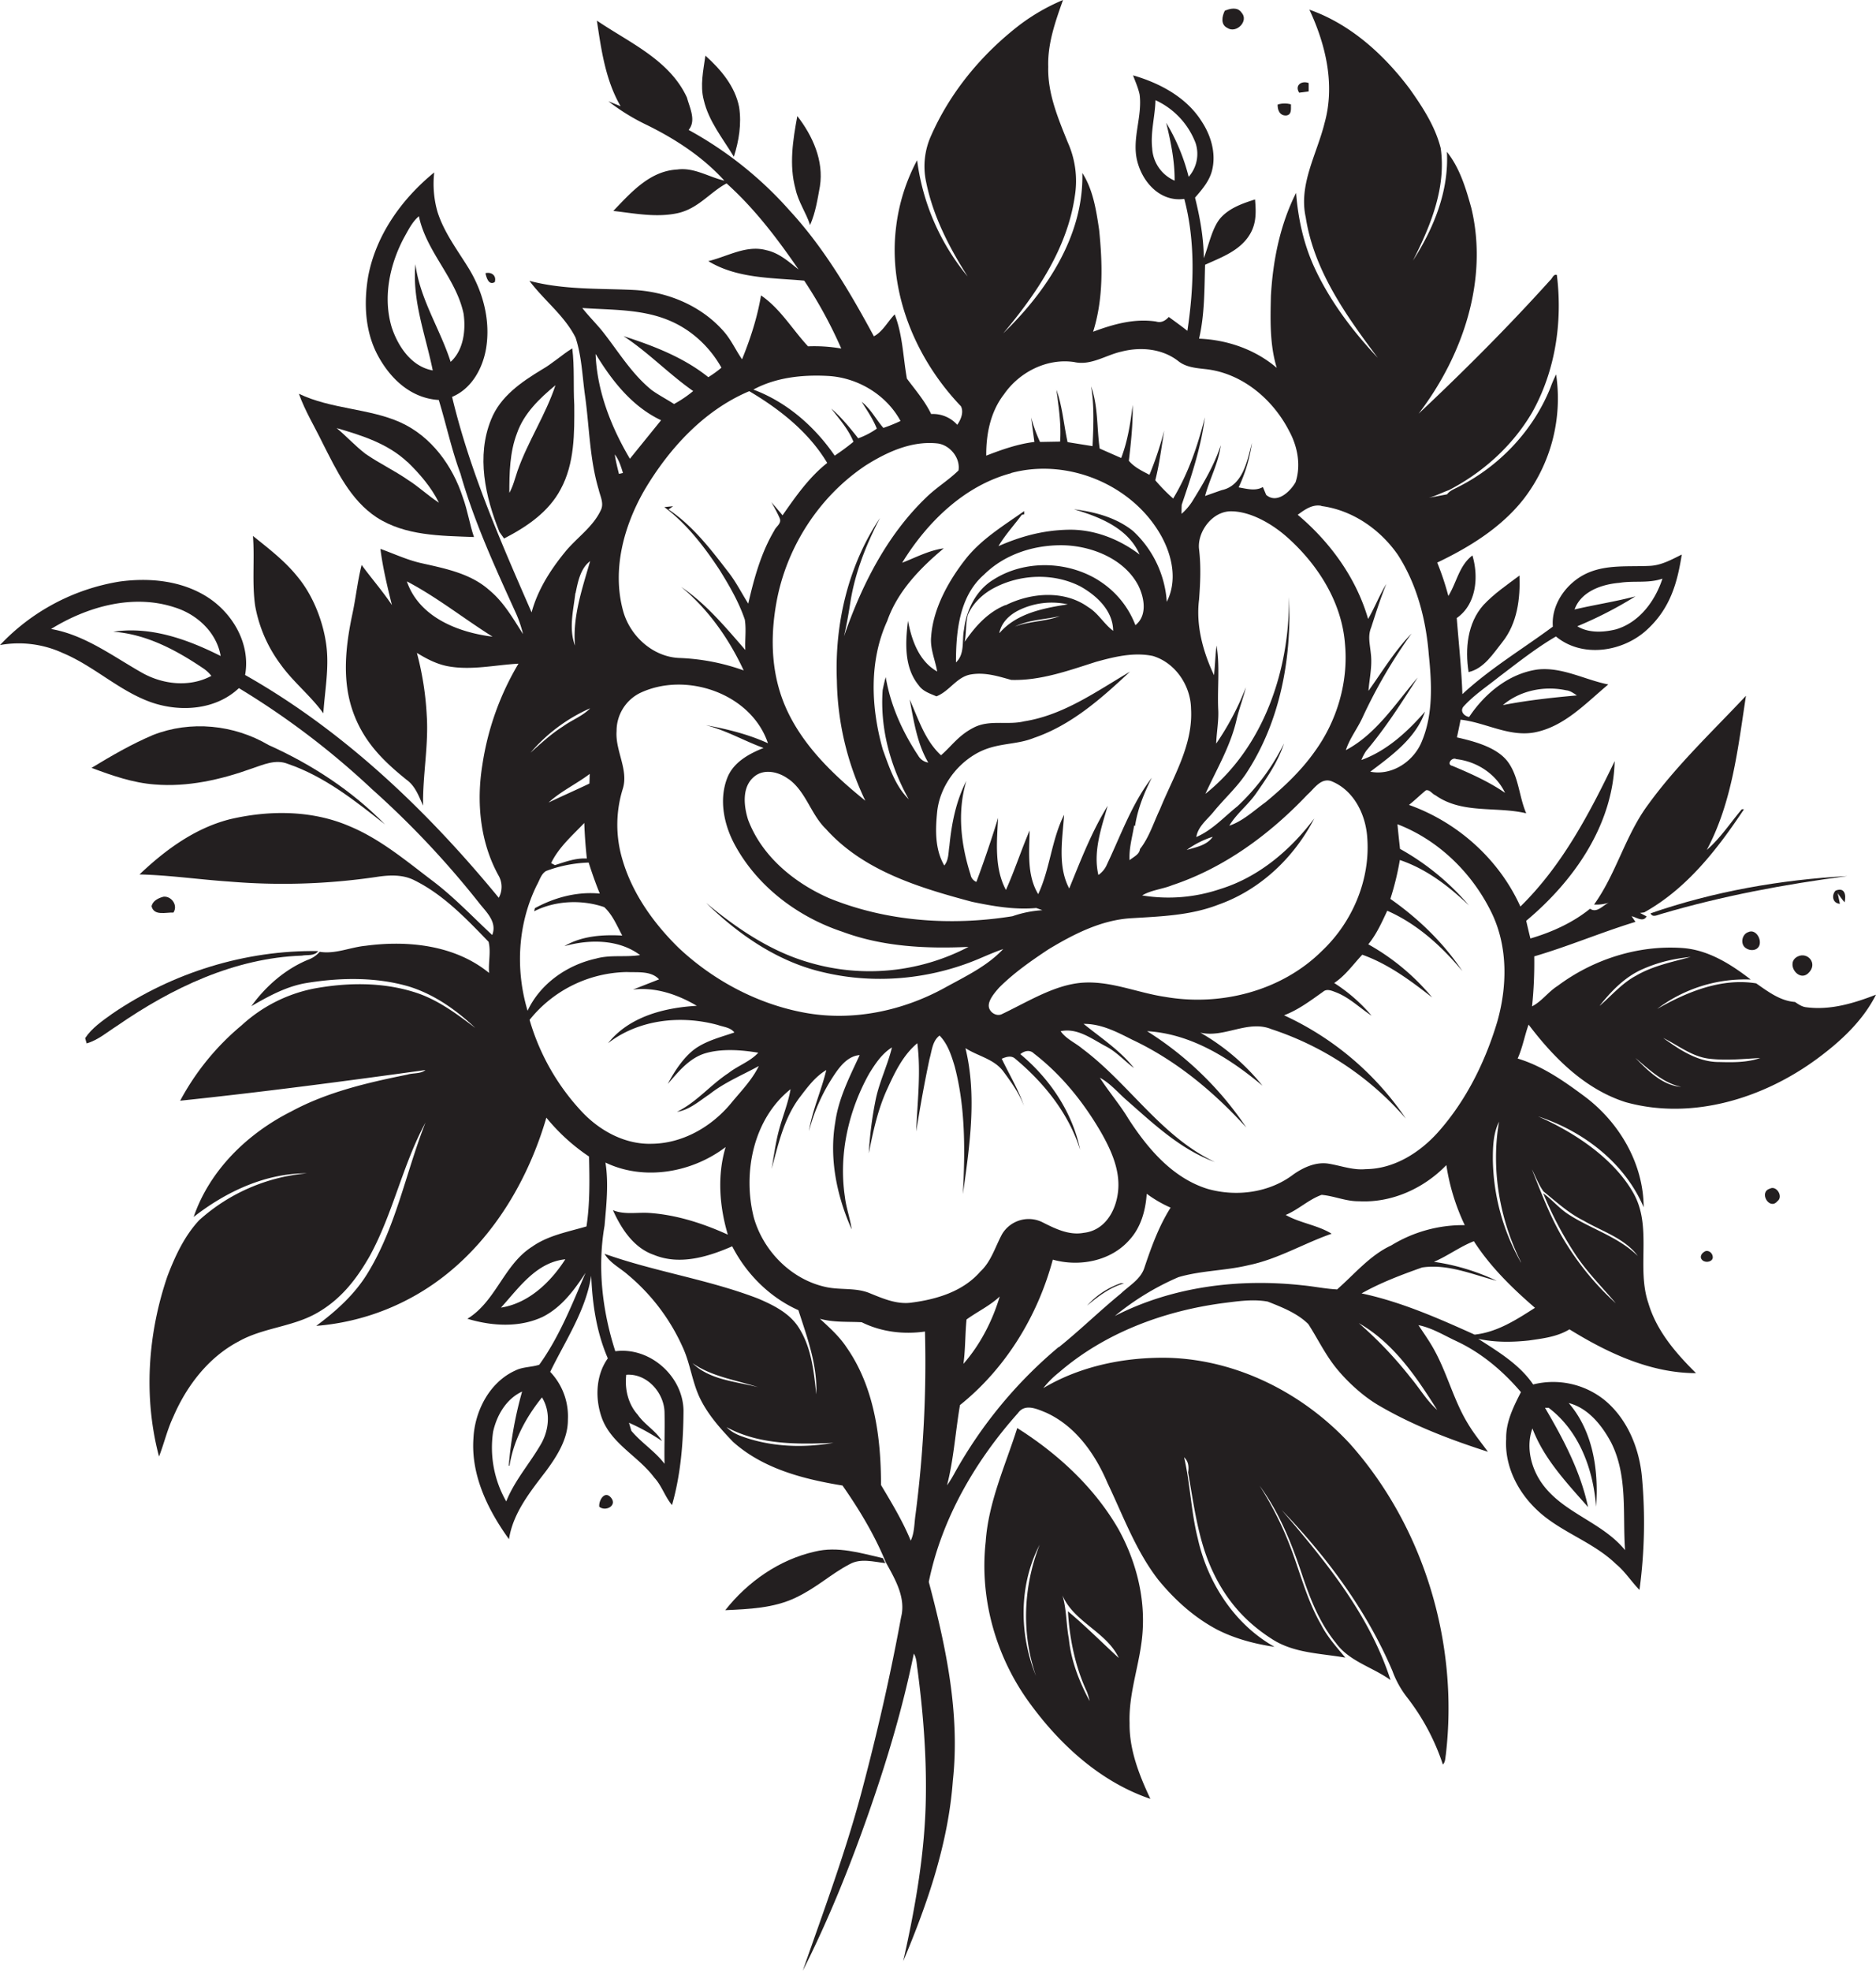 <svg id="Layer_1" data-name="Layer 1" xmlns="http://www.w3.org/2000/svg" viewBox="0 0 1028.7 1080"><title>biseeise_Floral_flat_black_logo_White_background_ad8e3286-9274-4756-b065-9e98a51b361d</title><path d="M673,15.3c4.9,3.3,12-3.8,7.8-8.4-2.2-3.2-6.2-2.3-9.2-1C670.1,8.9,669.2,13.5,673,15.3Z" fill="#231f20"/><path d="M271.3,154.6c1.1-3.6-1.8-5.7-5.1-4.9C266.7,152.1,268,156.6,271.3,154.6Z" fill="#231f20"/><path d="M444.2,123.3c3-6.7,4.1-14.1,5.4-21.2,2.2-14-4-27.7-12.4-38.5-2.4,13.1-4.6,26.8-1,39.9C437.7,110.6,442,116.5,444.2,123.3Z" fill="#231f20"/><path d="M273.9,291.6l2.5,3.5c12.3-6.3,24.5-14.5,31.1-27.1,7.6-14.1,7.5-30.6,7.4-46.1-0.6-10.3.2-20.7-1.1-31-5.8,3.6-10.8,8.3-16.8,11.7-11.2,6.8-22.7,14.7-27.7,27.3C261.1,250,266.1,272.3,273.9,291.6Zm9.6-54.2c3.8-10.9,12.4-19.1,21.1-26.3-5.4,16.3-15.1,30.7-20.8,46.9-1.4,4.1-2.4,8.4-4.5,12.1C279.3,259.2,279.5,247.8,283.5,237.4Z" fill="#231f20"/><path d="M1006.5,488.1c-2.2,2.3-1.8,6.9,2.4,7.2l-1.2-5.8c1.2,1.7,2.4,3.4,3.8,5C1012.5,490,1011.3,486.1,1006.5,488.1Z" fill="#231f20"/><path d="M402.4,85.9c2.8-8.7,4.3-18.1,2.9-27.2-2.2-11.4-10.1-20.7-18.5-28.2-1.1,8-3,16.3-.9,24.3C388.6,66.5,396.4,75.9,402.4,85.9Z" fill="#231f20"/><path d="M705.2,63.3c3.3-.3,2.6-3.8,2.7-6.1a12.8,12.8,0,0,0-7.3.1C700.5,60.2,701.7,63.4,705.2,63.3Z" fill="#231f20"/><path d="M905.1,500.5c1,2.6,4,.8,6,0.3,33.3-9.8,67.5-16.2,101.9-20.7C976.4,482.1,939.8,488.5,905.1,500.5Z" fill="#231f20"/><path d="M985.7,524.2c-6.9,3.5.4,14.3,5.9,9.1S991.2,521.4,985.7,524.2Z" fill="#231f20"/><path d="M717.6,50.1c0-1.2,0-3.5,0-4.6-3.9-1.5-7.8,1.3-5.2,5.3Z" fill="#231f20"/><path d="M958.7,510.8c-3.5,1.1-4.6,6.5-1.5,8.7s7.5,1.2,7.8-2.6S962,509.2,958.7,510.8Z" fill="#231f20"/><path d="M328.6,825.7c3.4,2.9,10-.6,6.5-4.9S328.2,822.3,328.6,825.7Z" fill="#231f20"/><path d="M626.5,894.7c1.5-19.7-3.7-39.5-13.2-56.7-13.2-22.9-33.3-41.4-55.5-55.4-6.5,20.5-15.8,40.5-17.3,62.3-3.5,31.5,5.8,63.8,24.7,89.2,16.6,22.6,38.7,42.6,65.6,51.7-6.1-13-11.6-26.8-11.4-41.5C618.8,927.4,625.3,911.4,626.5,894.7Zm-58.4,23.8c-9.3-22.9-9.5-49.8,2-72C561.1,869.4,560,895.2,568.1,918.5Zm27.9,8.6a38.4,38.4,0,0,1,1.5,5.1c-5.7-10.6-10.2-22.1-11.4-34.2-1.5-7.9-1.2-16-3.5-23.7,6.3,14.7,24.1,19.9,30.9,34.3-9.3-8.5-18.2-17.5-27.9-25.6C586.5,898.2,589.6,913.4,596,927.1Z" fill="#231f20"/><path d="M990.6,552c-2.4-.2-4.4-1.6-6.3-2.9-8.2-.6-14.8-5.7-21.3-10.2-19.1-3.1-38,4.7-54.3,14A79.9,79.9,0,0,1,960,536.8c-11-8.5-23.5-16.4-37.8-17.3-24.2-1.6-48.7,6.3-68.1,20.8-5.1,3.2-8.6,8.4-14,11.2a231,231,0,0,0,1.2-27.4c18.8-5.5,36.8-13.2,55.5-18.9l-2.1-3.1c2.7,0.6,6.3,3.5,8.2.1l-3.6-1.9,2.3-.3c23.4-13,40.1-34.6,54.7-56.5h-1.2c-6.3,7.5-11.8,15.9-19.2,22.3,13.9-26,17.1-55.8,21.5-84.5-18.2,19.4-37.7,37.7-53.4,59.3-12.7,16.9-17.6,38-29.9,55.1a22.6,22.6,0,0,0,8.1-1c-3.3,1.4-6.5,5.9-10.3,3.3-9.5,7.7-21.1,12.9-32.7,16.3q-1.2-4.8-2.3-9.7c26.1-21.8,47.6-52.4,48.5-87.5-13.7,28.5-28.8,57.3-51.7,79.7-11.7-25.9-34.4-46.2-61.1-55.7,3.2-2.5,6.1-5.4,9.3-8,2.1-.5,3.4,2,5.2,2.7,14.6,10.4,33.4,6,49.8,9.9-3.9-9-4-19.5-9.7-27.7s-18.1-11.6-28.3-13.9c0.7-3.2,1.4-6.5,2-9.7,13.6,1.5,26.4,9.5,40.4,7,16.5-3.1,28.3-16.1,40.6-26.3-13-2.6-25.3-9.7-38.8-8.2-15.7,2.2-28.9,13.1-37.5,26-2.7-.4-5.2-3.1-3.1-5.7,5.7-6.3,12.9-11,19.5-16.3,10.2-7.7,20.2-15.7,31.2-22.1,14.4,11.9,36.5,8.5,49.7-3.5s16.9-26.3,19.3-41.4c-5.5,2.7-11.1,5.9-17.5,6.2-11.6.6-23.9-.9-34.8,4.2s-19.4,16.9-18.4,29.1c-16.6,12.3-34.4,22.9-49.6,37-0.5-13.9-2-27.8-3.1-41.7,10.8-7.5,12.1-22.6,8.6-34.3-7.3,5.5-8.6,14.8-13.2,22.2a150.3,150.3,0,0,0-6.1-18.3c17.8-8.5,35.3-19.3,47.6-35.1a90.3,90.3,0,0,0,17.6-68,61.9,61.9,0,0,0-3.1,7.2c-9.4,23.4-27.7,42.8-50.1,54.2-2.3,1.3-5,2.1-6.6,4.3l-10,1.9c3.8-1,7.3-2.9,11-4.2,18.7-9.7,34.9-24.3,45.6-42.5,12.8-22.8,16.8-49.7,13.6-75.4-1.9-.7-2.5,2-3.7,2.9-22.9,25.4-47.2,49.7-72.1,73.1,24.1-31.5,38.4-73.1,28.9-112.7-3-10.8-6.3-21.9-13.4-30.8,1.2,21.4-7.2,41.9-18.6,59.6,9.6-18.9,18.3-39.9,15.2-61.6-3-11.9-9.9-22.5-17-32.5-14.1-18.8-32.5-35.5-55-43.4,9,19.2,14.2,41.2,8.3,62.2-4.2,17-14.3,33.6-10.3,51.6,4.5,29.2,22.2,53.9,39.5,77-13.7-14.6-26.1-30.9-34.6-49.2-6-12.9-9.1-27-10.2-41.2-8.8,17.5-12.7,37-13.8,56.4-0.3,13.2-.7,26.7,3.2,39.5-11.8-10.1-27.2-15.4-42.6-16,3.1-13.3,2.9-27,3.3-40.5,8.1-3.7,17-6.9,22.7-14s5.3-14.3,4.7-21.8c-6.6,2.1-13.6,4.5-18.5,9.7s-6.7,14.9-9.6,22.5c-0.1-11.3-2.1-22.3-4.8-33.2,3.9-4.5,8-9.2,9.4-15.2,2.2-9.2-.7-18.9-5.8-26.6-8.3-13.2-23-21-37.6-25.2,1.3,3.5,2.8,6.8,3.6,10.5,1.6,12.2-4.4,24.3-1.3,36.5s13.1,22.5,25.8,20.7c6.2,23.5,5.3,48.4,1.7,72.3-3.3-2.6-6.8-5.1-10.2-7.6-1.9,2.1-4.2,3.4-7,2.5-11.9-1.8-23.5,1.5-34.5,5.6,5.7-18,5.2-37.3,3.3-55.9-1.6-10.7-3.3-21.9-9.2-31.1,0.8,34.3-19.6,64.9-43.4,87.9,18.3-21.8,35.2-46.6,39.3-75.4A51.6,51.6,0,0,0,585.5,78c-5.3-13.2-11.1-26.8-10.7-41.4-0.4-12.7,3.9-24.8,8.1-36.6a109.9,109.9,0,0,0-23.7,13.6c-20.8,16-38.1,36.8-48.7,60.9a40.7,40.7,0,0,0-2.6,25.5c3.8,18.6,12.6,35.6,22.7,51.5a124.7,124.7,0,0,1-27.7-63.7,103.5,103.5,0,0,0-11.5,36.4c-4.6,36.1,10.8,72.6,35.5,98.4,1.7,3.2,0,7.4-2,10.2a17.8,17.8,0,0,0-14.3-5.9c-3.4-7.1-8.6-13.1-13.3-19.4-2.1-11.7-2.3-24-6.7-35.2-3.8,3.9-6.6,9.5-11.4,12-13.1-24.2-27.3-48.4-46.1-68.8a206,206,0,0,0-55.5-44.3c4.3-5.1.6-12.1-.9-17.7-9.5-20.7-31.6-30.1-49.4-42.2,2.4,16,4.7,32.6,13,46.9l-6.7-2.7a115.9,115.9,0,0,0,21.1,13C370.4,76.2,385.4,86,397.2,99c-8.7-2-16.6-7.4-25.9-6.1-15,.8-25.3,12.6-35,22.7,11.5,1.3,23.3,3.7,34.9,1.3s17.9-11.4,27.2-16.4c15.3,13.7,27.9,30.3,39.5,47.2-5.4-4.3-10.7-9.1-17.7-10.6-11-3-21.3,3.5-31.8,6,15.8,9.6,34.9,9.1,52.6,10.7A245.3,245.3,0,0,1,461.3,191a86.3,86.3,0,0,0-18.2-1.2c-8.6-9.2-15.2-20.7-25.8-27.9-2,12-5.8,23.7-10.4,35-3.6-5.2-6.1-11-10.4-15.7-12.4-13.9-30.8-21.4-49.2-22.3s-38.4,0-57-5c8,10.7,19.2,19,25.3,31.1,3.4,10.2,3.7,21.2,5.2,31.8,2.4,17.2,2.5,34.8,7.5,51.5,0.8,3.6,3,7.5,1.2,11.2-4.4,9.5-13.5,15.3-19.9,23.3-7.9,9.7-14.8,20.6-18.1,32.8-16.8-38.5-33.8-77.1-43.6-118.1,10.6-4.4,16.7-15.4,18.6-26.3,2.6-15.2-1.5-31-9.4-44-6.2-10.1-13.6-19.7-17.2-31.1a55.8,55.8,0,0,1-1.8-21.6c-17.7,14.4-31.9,34.2-36.2,56.9-2.5,14.7-1.8,30.5,5.5,43.8s18.6,23.1,33.2,24c4.1,13.4,7,27.2,11.9,40.4,7.5,26.4,19,51.3,30.3,76.2a64.3,64.3,0,0,1,4,11.7c-5.5-8.6-10.6-17.6-18.5-24.1-10.2-9.1-24-11.8-36.9-14.7-7.9-1.7-15.2-5.2-22.8-7.9,1.3,10.4,3.8,20.6,6.3,30.8-5.1-7.7-11.2-14.6-16.6-22-2.3,9.1-3.2,18.4-5.2,27.5-3.6,17.2-5.6,35.5.3,52.5s17,27.6,29.5,37.7c4.8,3.4,6.8,9.1,9.1,14.2-0.3-16.6,3.1-33,2-49.5a165.7,165.7,0,0,0-5.4-34.2c5.4,3.3,11.1,6.3,17.5,7.4,12.7,2.2,25.5-.8,38.2-1.5a152.3,152.3,0,0,0-19.8,55.5c-3.3,20.3-1.3,42,8.7,60.3a12.5,12.5,0,0,1,.3,12.5c-39.3-47.8-85-91.5-139.1-122.1,3.1-17-6.8-34-21-42.9s-31.6-10.5-47.8-8.3A115.5,115.5,0,0,0,0,353.5a57.8,57.8,0,0,1,34.5,4.4c17.2,7.2,30.9,20.8,48.5,27,15.9,5.5,35.3,4.2,48-7.8a436.3,436.3,0,0,1,72.9,55.3,494.6,494.6,0,0,1,59.5,63.3c3.9,4.7,9.2,10,6.5,16.7-11-10.2-21.3-21.2-33.4-30.2-14.2-10.8-28.2-22.5-44.8-29.4-20.6-8.9-44.2-8.9-65.8-3.8-19.1,4.9-35.3,16.8-49.4,30.2,16.4,0.4,32.7,2.8,49.1,3.9a351.6,351.6,0,0,0,80.7-2.5c7-1.1,14.6-1.5,21.1,1.9,15.9,7.9,28.3,21,40.5,33.6,1.4,5.4-.2,11.4.3,17.1-18.7-15.3-44.5-18-67.7-14.9-8.5.8-16.6,4.7-25.2,3.3a15.3,15.3,0,0,1-6.5,4.4c-12.5,5.2-23.1,14.5-31,25.4,9.7-5.6,19.7-11.1,30.9-12.8,18.2-2.9,37.3-3.2,55.1,1.9,14,4.2,26.3,12.9,36.8,22.8-10.2-7.7-20.7-15.6-33.1-19.5-17.9-5.7-37.3-5.4-55.6-2a82,82,0,0,0-39.3,20,138.8,138.8,0,0,0-33.8,41.4c44.9-4.7,89.7-10.6,134.5-16.8-2.7,2.2-6.7,1.5-9.9,2.5-21.8,4.4-43.9,9.5-63.7,20.2-23.9,12-44.7,32.1-53.5,57.8,17.7-13.8,39.3-24,62.2-23.9a101.4,101.4,0,0,0-59.2,25.7c-8.1,8.7-13.2,19.7-17.4,30.7-10.8,31.6-13.2,66.4-4.6,98.8,2.8-7.2,4.5-14.7,7.8-21.7,7.3-17,19.3-32.7,35.9-41.4,13.3-7.5,29.4-7.9,42.8-15.5s21.9-18.8,29-31.2c12.8-23.3,18-49.9,30.6-73.2-10.8,27.4-16.1,57.1-31.7,82.5-7.1,11.7-17.3,20.8-28.2,28.9a130.9,130.9,0,0,0,70.7-27.7c27.4-21.6,45.8-53.2,55.5-86.4a106.7,106.7,0,0,0,23.4,21.3c0.3,12.8.5,25.7-1.4,38.3-10.2,3-21,4.9-29.8,11.1-15.5,9.8-19.8,29.9-35.5,39.5,13.3,4,28.3,5,41.2-1,10.4-5.2,17.4-14.7,23.6-24.2-7.4,17.3-14.4,35.1-25.4,50.4-4.3,1.4-9.1,1.1-13.2,3.2-14.1,6.4-22.2,22.2-22.9,37.2-1.4,20.2,8,39.3,19.5,55.2,2.2-14.5,11.9-26.3,20.5-37.6,6-8.2,11.9-17.5,11.8-28a35.3,35.3,0,0,0-9.7-26.1c8.3-17.1,19.5-33.5,22.5-52.7,0.6,15.4,2.9,31,9.1,45.3-6.8,9.5-7.1,22.7-3,33.4,5.5,13.8,19.9,20.4,28.5,32,4.1,4.4,5.8,10.4,9.7,15,4.8-16.8,6.2-34.4,6.3-51.8-0.3-18.9-18.5-35-37.4-32.5-7.1-22-9.9-45.8-5.9-68.8,1-11.5,2.3-23.2.5-34.6,21.3,10.2,47.5,5.5,65.9-8.5-4.7,15.6-3.4,32.5,1.2,48-13.7-6.2-28.2-10.9-43.3-11.9-6.6-.4-13.4,1.1-19.7-1.5,4.6,10.2,11.4,20.7,22.5,24.5,14.1,5.8,29.6,1.1,42.9-4.7,7.8,15.2,20.6,28,36.3,35,4.8,14.9,10.5,30.1,9.8,46.1-1.3-12.3-2.6-25.2-9.2-35.9-5-8.4-14.1-12.9-22.8-16.6-27.3-10.5-56.6-14.7-84.1-24.5,3,5.1,8.5,7.7,12.8,11.5a110.5,110.5,0,0,1,30.2,40c4.1,9,5.1,19.1,9.5,28s11.1,16.4,17.9,23.5c16.5,14.8,38.7,20.5,60.1,24,9.2,13.2,17.6,27.1,23.7,42,5,9.1,11.2,19.4,8.4,30.2-5.8,31.6-13,63-21.2,94-8.9,33.9-21.2,66.7-32.7,99.7,14-27.7,25.7-56.7,36-86.1s18.8-57.9,24.9-87.7c1.6,2.6,1.5,5.7,2,8.6,3,22.8,4.9,45.8,4.6,68.8-0.3,30.8-5.7,61.2-12.4,91.1,13.3-31.6,24.7-64.5,27.2-98.9,4-36.8-3.8-73.5-13.2-108.9,7.1-34.7,25.5-66.3,48.9-92.5,3.8-5.4,10.4-2.3,15.3-.3,16.2,7.3,27,22.6,33.8,38.6,8.6,18,15.5,37.1,27.8,53,9,11,19.8,20.8,32.6,27.5,9.7,4.9,20.4,7.7,31.2,9.3-22-12.3-36.7-35.2-42.1-59.4-3.7-14.7-4.1-29.8-7.5-44.5,2.4,2.3,2.7,5.1,2.2,8.3,3.2,18,5.4,36.6,13.1,53.4s18.5,28.7,32.7,37.8c12,7.9,26.7,7.9,40.4,10.3-4.8-5.8-10-11.5-13.4-18.3-8.2-14.2-11.8-30.3-17.9-45.4a183.9,183.9,0,0,0-15.7-30.5c10.6,14.4,17.4,31.1,23,47.9,4.5,13.5,9.7,27.1,18.8,38.2,7.3,10.2,20.2,13.3,30,20.4-11.5-35.8-35.7-65.2-59.7-93.2,24.9,25.8,46.6,55.1,60.7,88.1a53.1,53.1,0,0,0,8,14.5A122.3,122.3,0,0,1,791.2,967c1.4-1.4,1.3-3.6,1.6-5.3,7.2-60.6-11.7-124.5-52.4-170.3-25.5-27.7-61.7-46.2-99.6-47.3-23.7-.5-48.2,4.4-68.7,16.6a52,52,0,0,1,8.6-8.6c25.1-21.7,57.5-33.7,90.1-38,8-1,16.3-2.3,24.4-.8,7.8,3.1,16.1,6.3,22.2,12.3,4.9,7.6,8.9,15.9,14.5,23.1s14.9,16.2,24.5,21.7c18.7,10.9,39,18.6,59.5,25.2-3.7-5.1-7.7-9.9-10.9-15.3-7.7-12.5-11.2-27-18.2-39.9-2.6-4.9-5.9-9.5-9-14.2,7.5,1.5,14,5.6,20.9,8.8,13.7,6.4,25.5,16.4,35.3,27.9-4.1,8-8.3,16.4-8.1,25.6-0.9,14.6,6.1,28.6,16.4,38.5,12.8,12.5,30.9,17.6,43.8,30.1,5,4.1,8.4,9.6,12.9,14.2a274.2,274.2,0,0,0,1.4-61.4c-1.4-16-7.9-32.2-20.5-42.6a45,45,0,0,0-39.2-8.6c-7.5-11-19.1-17.9-30.1-25,9.1,2,18.5,1.9,27.8.9,7.6-1.1,15.5-2,22.2-6.1,20.9,12.9,44.4,24,69.4,24-11-10.9-21.6-23.1-26.1-38.3-6.7-19.6,2.3-41.9-8.3-60.5s-31.7-32.9-52.2-41.9c24.8,8.1,47.5,25.4,57.9,49.8-0.1-23.9-13.3-46.4-32.2-60.6-11.3-8.4-23.2-16.8-36.9-20.9,2.7-6,3.8-12.5,6-18.6,13.8,18.2,30.9,35.4,53.2,42.5C927.7,614.1,967,602,996.7,580c12.7-9.4,24.8-20.6,32-34.9C1016.6,549.8,1003.7,553.7,990.6,552ZM858.8,378.3c2.3,0.2,4,1.6,5.9,2.8-13.6,1.2-27.2,2.7-40.6,5.3C833.5,378.4,846.8,375.7,858.8,378.3ZM888,319.4c7.8-1.3,16,.4,23.6-2.3-4,12.2-12.6,24-25.5,27.8-6.9,1.7-15,2.1-21.2-1.7a218.4,218.4,0,0,0,31.9-16.4c-11,2.9-22.3,4.6-33.4,7.2C867,324.1,878.3,320.2,888,319.4ZM798.5,416c11.4,1.3,21.8,8.1,26.8,18.5-9-6.2-18.9-10.6-28.9-14.8C792.9,419,796.2,414.7,798.5,416ZM227.8,144.8c-1.9,20,5.6,38.9,9.5,58.2-11.7-2.1-19-13.1-22.5-23.6-4.9-16.3-1.2-34.1,6.6-48.9,2.4-4.2,4.5-8.8,8.3-12,4.1,19.6,20.4,33.9,24.5,53.4,1.3,9,0,20-7.1,26.4C241.3,180.2,230.2,163.8,227.8,144.8Zm-4.7,173.8c16.6,8.7,31.2,20.4,47,30.3C251.2,346.6,229.8,338.2,223.1,318.6ZM111.8,366.5a19,19,0,0,1,4.1,3.9c-12.1,6.5-27.1,4.7-38.7-2.1-15.8-9-30.9-20.4-49.2-23.6,19.9-12.3,45-19.4,67.9-11.8,12.2,3.8,22.9,13.7,25.1,26.6-18.1-9.1-38.3-16.4-58.9-13.3C80.4,347.5,96.9,356.4,111.8,366.5ZM274.7,716.6c9.9-10.9,19.3-24.8,35.3-26.5C301.9,702.7,289.9,714.2,274.7,716.6Zm22.1,74.5c-6.1,10.7-14.6,20.1-19.2,31.7a59.3,59.3,0,0,1-7.2-38.2c2-9,7.2-18,15.9-22a208.8,208.8,0,0,0-7.3,40.6h0.4c2.2-13.9,9-26.5,17.8-37.4C302,773.6,301.1,783.4,296.8,791.1Zm46.6-37.7c11.4-.9,21,10,21,21,0.2,9.3-.2,18.5,0,27.8-5.2-6.9-12.7-11.5-18.2-18.1l-1.3-4.4a115.9,115.9,0,0,1,18.1,10c-3.4-5.7-9.6-9-13.3-14.4C344.4,769.4,342.5,761.2,343.4,753.4Zm496.9,29.4c6.3,16.7,18.9,29.9,30.5,43.1-4.1-19.5-13.6-37.4-23.6-54.4h2c16.8,12.7,24.5,33.8,26,54.2,1.5-19.8-1.6-41.3-15-56.8,10.7,2.7,18.3,12.3,23.3,21.7,9.2,18.3,6.2,39.2,7.6,58.9-12.3-15.1-32.9-20-44.7-35.4C839.7,805.4,836.5,793.2,840.3,782.8ZM818.2,500.8c8.7,18.4,8.3,39.9,2.8,59.2-6.6,22-17.1,43.2-32.4,60.4-10.1,11.3-24.2,20.2-39.7,20.3-7,.7-13.6-1.9-20.4-3s-13.8,2-19.4,6c-13.2,10-31.3,12.3-47,7.8-19.2-6-32.8-22.1-43.4-38.5-4.7-7.8-10.7-14.7-15.6-22.4,5.8,3.1,10.1,8.4,15,12.6,14.7,12.9,29.4,26.8,48.1,33.6-29.5-13.9-47.1-43-72.7-62.1-3.9-3.3-8.9-5.3-11.9-9.6,9.3-1.9,17,4.2,24.8,8.3,5.8,3,10.2,8,15.4,11.9-7.6-9.7-18.1-16.5-27.6-24.2,9.6-.1,18.2,4.4,26.5,8.6,24.1,11.3,44.9,28.6,62.7,48.2A181.9,181.9,0,0,0,629,565.1c24.1,1.4,45.3,14.8,63.3,29.9a120.5,120.5,0,0,0-34.1-29.1c13.1,3.1,26.1-7.2,39-1.9a166.3,166.3,0,0,1,73.7,49,162.6,162.6,0,0,0-66.8-56.6c7.9-3,14.6-8.1,21.4-12.9,2-1.8,4.7-.6,6.8.2,7.5,2.8,13.2,8.6,19.8,12.9a91,91,0,0,0-20.5-17.9c6.2-4.1,10.4-10.2,15.4-15.5,14.3,5.1,26.5,14.2,38.3,23.4a124,124,0,0,0-35-29.1c4.5-5.5,7.4-12,10.4-18.4,16.4,7.2,29.9,19.5,41.2,33.1-10.4-15.6-24.2-28.9-39.5-39.6a151.4,151.4,0,0,0,5.2-21.3c14.6,4.9,26.9,14.4,37.9,24.9a137,137,0,0,0-37.8-31c-0.5-4.5-1-9-1.4-13.5C789,460.4,807.7,478.8,818.2,500.8ZM338.1,400.6a23.2,23.2,0,0,1,12.6-20.7c25.2-12.2,61.2,0,70.4,27.4-10.8-4.9-22.4-7.8-34.1-9.9,11.1,2.8,21,8.6,31.7,12.5-8.1,3.2-16.6,7.9-19.9,16.4-4.7,12-1.8,25.8,4.2,36.8,12.4,22.8,34.5,39.4,58.9,47.5,22,8.2,45.9,9.4,69.2,8.3a117,117,0,0,1-87.6,8.5c-21.1-6.1-39.6-18.7-56.3-32.6,18,17.6,39.7,32.5,64.6,38.1,28,6.6,58.1,3.8,84.6-7.3,4.5-1.9,9-3.9,13.7-5.5-8.9,9.5-21,15.1-32.2,21.3-23,12.6-50.1,18.3-76,13.7s-50.4-17.5-69.7-35.6c-14-13.7-25.9-30.4-31.2-49.5a66.2,66.2,0,0,1,.5-37.7C344.8,421.8,337.3,411.5,338.1,400.6Zm-1-151.6c2.3,3,3.4,6.6,4.5,10.2l-2.2.5C338.5,256.1,337.6,252.5,337.1,248.9Zm95.3,177.9c9.6,6.9,12.2,19.4,20.5,27.4,20.6,23,51.3,32.2,80.1,39.9,11.5,2.4,23.5,4.5,35.2,3.4l3.4,1.2a61.1,61.1,0,0,0-16.4,3.3c-33.6,5.4-69.1,3-100.8-10-19-8.4-36.7-22.9-44.2-42.9-2.4-7.7-3.5-18.1,3.5-23.7C419.1,421.1,427.1,423,432.3,426.9ZM547.9,541.2c8.1-8.1,17.6-14.7,27.1-21,13.8-8.3,28.8-16,45.2-17s32.6-1.5,47.8-7.4c23-8.1,41.6-25.8,52.7-47.3-13.1,17.4-30.5,32.2-51.6,38.7a88.5,88.5,0,0,1-42.8,3.5c5.1-3,11.1-3.4,16.5-5.6,28.6-9.5,53.5-27.9,74.1-49.6,3.7-3.2,7.2-9.2,12.9-7.5,12.4,4.8,19,18.1,19.9,30.7,1.9,23.1-8,46.5-24.7,62.3-22.2,22.1-55.6,30.6-86.1,25.3-15-2.2-29.4-8.7-44.8-7.8s-30.3,10.4-44.6,17.2c-3,1.6-7-.9-7.3-4.2S545.3,544.1,547.9,541.2Zm113-106c6.2-13.6,14.1-26.7,17.3-41.4,1.4-5.8,3.6-11.4,5-17.2a150,150,0,0,1-16.3,30.9c0.2-6.4,1.5-12.7,1.1-19-0.5-11.6,1-23.2-.9-34.7-0.7,5.4-.8,10.8-1.4,16.2-6-12.7-10-27.2-8.2-41.4,0.7-9.2,1.1-18.4,0-27.6s7-20.8,17.5-20.8,22.2,6.6,30.7,14.1c16.8,14.9,30,35.5,31.8,58.4,2,20.9-4.3,42.3-16.6,59.2-7.5,10.6-17,19.5-26.9,27.7-6.4,4.6-12.3,10.3-19.9,12.9,3.9-6.6,10.2-11.3,14.6-17.6,6-8.6,12.1-17.4,15.4-27.5a119.6,119.6,0,0,1-25.5,34.4c-7.4,5.9-13.8,13.1-22.6,16.9,0.9-5.7,5.7-9.3,9.2-13.5,5.9-7.3,12.9-13.5,18.1-21.3,18.7-28.4,25.1-63.2,23.5-96.7C707.2,367.1,693,409.6,660.9,435.1Zm4,23.5c-3.2,4.6-9.2,5.6-14.2,7.1A50.3,50.3,0,0,1,664.9,458.6Zm59.6-181.4c17,2.2,32.2,12.7,41.9,26.6C777,320.2,782,339.7,783.5,359c1.6,15.5,2.4,32-3.6,46.7-4.2,11.2-16.3,19.6-28.5,17.2,11.8-8.9,25-18.4,30-32.9-9.6,11-21,21.5-34.9,26.5a26.3,26.3,0,0,1,2.7-5.1c10.6-12.5,19.4-26.4,28.2-40.1-12.1,14.1-22.5,30.8-39.4,39.8,2-6.3,6.2-11.6,9-17.6A281.1,281.1,0,0,1,774,347.2c-9.2,9.4-16,20.8-23.6,31.4,0.5-6.5,2-12.9,1.4-19.4s-1.9-10.5.1-15.4c2.6-8,5.1-16,8.3-23.8-3.8,6.2-6.4,13-10,19.2-6.5-22.5-20.8-42.1-38.6-57.1C715.3,279.4,719.6,276.2,724.6,277.2ZM651.8,96.9a109.5,109.5,0,0,0-12.3-29.6c2.5,10.4,4.7,21,4.6,31.7a20.5,20.5,0,0,1-12.3-17.7c-1-8.9,1.6-17.6,1.8-26.4a42.4,42.4,0,0,1,22,23.5A19,19,0,0,1,651.8,96.9ZM550.6,216c8.4-12.1,23.5-19.8,38.4-17.6,9.2,2.1,17.3-3.8,25.9-5.7,10.4-2.7,22.3-1.7,31.1,5.1,4.3,3.5,9.9,3.9,15.2,4.5,19.9,2.2,36.8,16.5,45.7,33.9,4.6,8.4,6.6,18.8,3.5,28.1-3,5.2-10.2,12-16.1,6.9l-1.8-4.3c-4.2,2.4-8.9.9-13.3,0.2a85.7,85.7,0,0,0,7.3-24.4c-2.5,9.7-5,23.5-16.6,25.9l-9.1,3.2c2.5-9.4,7.4-18.1,8.6-27.8-3.6,11.1-9.6,21-15.7,30.9a33,33,0,0,1-5.8,6.7c0-1.3,0-3.7.1-5,5.3-15.6,10.6-31.5,12.7-47.9-3.9,15.5-9.1,30.8-17.4,44.5a98.2,98.2,0,0,1-9.8-10c2.3-9,3.4-18.2,4.9-27.3a186.8,186.8,0,0,1-8.1,24.3c-4-2.1-8.3-4.1-11.3-7.7,1.2-10.2,2.3-20.4,2.1-30.6-1.2,9.8-2.7,19.7-6.3,29.1L603,245.8c-1.6-11.3-.8-23.1-4.7-34.1,1.8,10.8,1.3,21.8.8,32.8l-13.7-2.2c-2.1-9.6-2.8-19.4-6.1-28.7,1.2,9.4,2.7,18.9,2,28.4l-11,.2a87.4,87.4,0,0,1-4.9-13.4c0.6,4.5,1.2,8.9,1.8,13.4-9.1,1.1-17.9,4.2-26.4,7.5C540.7,237.7,543.2,225.5,550.6,216Zm3.9,43.2c31.2-8.4,67.1,6.6,82.6,35.1,5.8,10.8,8.5,24.1,2.7,35.5A58.1,58.1,0,0,0,621.3,291c-9.2-7.4-21-10.5-32.4-11.9,14.1,4.2,29.7,10.3,36,24.8-11.2-8.5-25-13.9-39.1-13.6s-26.2,3.7-38.3,9c3.7-6.2,8.6-11.5,12.8-17.2l1.3-.2v-1.8c-11.3,8-23.5,15.3-32.2,26.4s-17.7,26.5-18.8,42.3c-0.7,6.6,2.2,12.8,3.3,19.2-10-5.7-14-17.1-16-27.8-1.5,11.9-2.2,25.6,5.9,35.4,2.3,3.3,6.2,4.5,9.7,6,7.2-2.8,11.1-10.7,18.9-12s14.9,1,22.1,3c16,0.5,31.4-5.1,46.5-9.9,10.1-2.8,20.8-5.4,31.2-3.2,12.3,3.7,20.7,16.2,20.9,28.9,1.2,19.9-9.8,37.3-17,55-3.5,7.3-5.9,15.4-11,21.9-0.3,3-3.6,4.3-5.7,6.1-0.4-6.5,1.5-12.7,2.5-19l0.5,0.2c1.4-9.3,5-18.1,9.2-26.4-10.9,14.2-16.9,31.3-24.5,47.3a13.4,13.4,0,0,1-4.8,6c-3-12.7,1.6-25.8,5.1-37.9-8.8,14.2-14.8,29.9-21.1,45.3-6.5-12.3-3.7-27-2.8-40.4-6.9,13.7-7.7,29.6-14.2,43.5-6.3-10.3-4.9-23.3-4.7-34.9-4.6,10.7-8.2,21.9-13,32.6-6.4-11.9-5-26.4-4.3-39.5-3.6,11.8-7.6,23.5-11.9,35.1a5.2,5.2,0,0,1-3.2-4c-5.3-16.5-7.4-34.5-2.3-51.3-5.7,11-8.1,23.4-9.3,35.6-0.6,3.6-.3,7.7-2.8,10.7-5.2-8.9-4.9-19.6-3.9-29.5,1.4-13,9.7-24.9,20.9-31.5s21.7-4.7,32.1-8.9c20.6-7,37.1-21.7,52.7-36.3-18.4,10.8-36.4,23.8-58,27.2-9,2.2-18.8-1-27.4,3.3s-12.2,10.1-18.2,15.3c-8.9-8.2-12.4-20-17.2-30.6,2.3,11.8,4,24,10.2,34.6a7.7,7.7,0,0,1-5.5-3.8c-8.6-13-15.2-27.5-17.8-43-0.7,2.3-1.2,4.7-1.7,7.1-1.5,20.9,4.2,41.7,14.3,59.8-7.4-7.3-10.7-17.6-14.2-27.2-6.5-22.9-7.7-48.4,2.4-70.5,5.7-16.3,18-28.9,31-39.8-8.1,1.1-15.3,5-22.8,7.9C508.3,286.3,528.6,266.2,554.5,259.3Zm-6.5,87.6c1.2-5.8,5.7-10,10.9-12.5a41,41,0,0,1,26.6-3.1C572.1,333.3,557.4,336.1,548.1,346.9Zm34-9.5c-8.1,3.4-17.2,2.9-25.5,6.1C564.6,339.4,573.6,339.6,582.1,337.4Zm-30.7-5.7c-9.6,3.9-16.6,11.7-22.3,20.1,0.9-4.9.5-9.9,1.7-14.7,2.8-6.5,8.3-11.6,14.4-14.8,14.4-7.6,32.6-8.3,47.2-.9,9,5,18,13.3,18.1,24.4-5.1-3.8-8.2-9.7-13.7-13C583.6,323.3,565.4,324.7,551.4,331.7Zm51.2-13.5c-17.2-10.8-40.8-11.4-58-.3-9.4,5.8-14.6,16.6-15.9,27.3-1.2,5.9.6,13.3-4.4,17.9,0-16.8,1.8-36.3,15.4-48.1,11.2-11.1,27.1-16.2,42.6-16.1s34,7,41.9,21.9c3.4,6.7,5.2,16.6-1.5,21.9A49.8,49.8,0,0,0,602.6,318.2ZM514,243c6.9,0.8,12.7,8,11.6,14.8-5.5,5.4-12.2,9.4-17.7,14.8-21.6,20.7-35.4,48.1-45.1,76.1,1.5-6.4,2.6-12.9,3.6-19.3,2.6-16,8.7-31.2,16.1-45.5-17.4,26-24.9,58-23.6,89.1a157.4,157.4,0,0,0,15.6,65.8c-16.6-13.4-32.7-28.6-42.2-48s-10.2-40.6-6.5-60.9c5.5-30.1,23.4-57.9,49-74.9C486.4,247.7,499.9,241.5,514,243Zm-60.5-37c16.4,0.7,32.4,10.1,40.3,24.7a85.4,85.4,0,0,1-9.4,3.8c-4.1-4.7-6.9-10.4-11.9-14.3,3,4.8,6.2,9.4,8.3,14.7a42.5,42.5,0,0,1-10.2,5.3c-4.5-5.7-9.2-11.5-14.8-16.3,4.5,5.8,9.4,11.3,12.2,18.2a128.3,128.3,0,0,1-10.3,7.6c-10.9-15.9-26.3-29.4-44.6-36.2C425.3,206.9,439.7,205.3,453.5,206Zm-42.6,8.4c16.7,9.9,32.6,22.4,42.7,39.3-10,7.9-17.3,18.4-24.5,28.7-2-2.5-4.1-4.8-6.1-7.2,1.6,2.9,3.2,5.7,4.5,8.7s-1.9,4.5-2.9,6.8c-7.3,12.3-11.1,26.2-14.3,40.1-3.6-5.7-6.6-11.7-10.7-17-9.7-12.6-19.6-25.6-33-34.6l2.5-1.8-4.8.5c12.3,9.2,21.8,21.6,30.2,34.3,5.4,8.7,10.6,17.6,13.9,27.3,0.9,5.5,0,11.2.3,16.7-10.8-12.4-21.5-25.3-35.2-34.6,14.9,12.3,26.2,28.4,34.3,45.8a117.1,117.1,0,0,0-34.9-6.8c-14.8-.4-27.6-12.1-31.3-26.1-6-22.3.4-46,11.6-65.6C366.7,246,385.9,224.9,410.8,214.4Zm-91.5-45.6c15.7,1.1,32.1.5,47,6.6,12.4,5,22.7,14.5,29.2,26.1a62.2,62.2,0,0,1-7.2,5.2c-13.6-10.9-30.1-17.2-46.5-22.5,13.6,8.9,24.9,20.8,38.2,30.1a63.8,63.8,0,0,1-10.5,7.1c-4-2.6-8.3-4.8-12.2-7.6-11.3-9.1-18.6-21.7-27.5-32.8C326.4,176.8,322.6,173,319.3,168.8Zm7.3,25.3c8.9,14.6,19.9,28.7,35.8,36.2l-17.1,21.1C335.1,234,327.4,214.4,326.6,194.1Zm-11.1,131c1.3-6.2,2.6-13.5,8-17.6-4.3,15-9.7,30.5-8.3,46.3C311.8,344.5,314.4,334.5,315.5,325.1Zm7.9,63.2c-4.2,4.2-10,6.3-14.8,9.8-6.5,4.1-12.1,9.3-17.8,14.4A91.7,91.7,0,0,1,323.5,388.2Zm-22.8,51.6c6.8-6.3,15.3-10.2,22.7-15.8-0.1,1.3-.1,3.9-0.2,5.3C315.7,433,308.1,436.3,300.6,439.9Zm21.2,30.6c-6.2-.4-11.9,1.8-17.6,3.6l-2.1-1.1c4.1-8.6,11.7-15.2,18.2-22C320.6,457.4,321.1,464,321.8,470.5ZM294.4,485c1.5-2.6,2.3-6.1,5.1-7.7a72.7,72.7,0,0,1,23.3-4.6c1.8,5.7,3.8,11.4,6.1,17-12.4-1.2-24.8,2.1-35.6,8l-0.4,1.7c11.6-5.9,26.1-6.5,38.4-2.3,4.6,4.2,7,10.2,9.9,15.6-10.7-.6-22.3.2-31.7,5.8,13.6-3.8,29.7-3.9,41.5,4.9-8,1.3-16.2-.3-24.1,1.9-15.9,3.5-30.6,13.7-37.6,28.6C282.5,531.2,283.9,506.2,294.4,485ZM400.7,604.8c-10.6,12.7-26.3,21.8-43.2,22-14.4.5-28.1-6.8-37.9-17a124,124,0,0,1-29.2-50.9,69.8,69.8,0,0,1,53.3-26.2c5.9,0.3,13.3-.8,17.7,4l-14.3,5.6c12.3-1.5,24.5,2.7,35,8.9-17.8,1-37.1,5.9-48.7,20.5,16.9-13.1,40-15.5,60.2-10,3.1,1.1,6.9,1.3,9.1,4.1-6.9,2.4-14.3,4.2-20.6,8.3s-12,12.3-15.9,19.9c5.8-6.7,11.8-14.2,20.6-16.8s19.5-1.9,29-.3c-4.5,4.9-11.2,7.1-16.4,11.2-9.9,6.5-17.5,16-28.2,21.2,6.8-1,12.2-5.9,17.8-9.6,8.2-6.5,18-10.5,27.1-15.5C412.3,592,406.1,598.2,400.7,604.8ZM379.7,747c10.7,7.5,23.8,9.2,36,13.2C403.4,757,389.2,756.3,379.7,747Zm25.7,39.6a20.8,20.8,0,0,1-7-4.5c17.8,9.7,38.9,9.5,58.6,8.6C439.8,793.7,421.7,792.9,405.3,786.6ZM502,830.2c-0.7,4.7-.5,9.7-2.6,14.1-4.4-10.7-10.4-20.6-16.3-30.5,0-25.9-3.6-53.5-18.8-75.3-4-6.1-9.4-10.9-14.7-15.8,7.5,2.1,15.3,1.5,22.9,1.9,10.7,5.3,22.9,6.8,34.7,5.1A646.1,646.1,0,0,1,502,830.2Zm-1.8-116.4c-8.2,1.3-16.1-2.2-23.5-5.2s-15.6-1.6-23.4-3.2c-19-3.9-34.6-19.5-39.9-38-6.3-24.5-.4-54.2,20.1-70.5-1.3,7.6-4.3,14.8-6.3,22.2s-2.8,14.3-4.1,21.5c3.7-13.6,6.8-27.8,15.4-39.2,4.2-5.5,8.5-11.4,14.6-15-2.7,11.3-7.7,22-9.5,33.5a100.7,100.7,0,0,1,14.3-31.5c3.2-4.7,7.4-9.7,13.5-10.2-5.5,11.9-11.6,23.7-13.4,36.9-3.4,19.9.9,40.4,9,58.6-0.8-6-3-11.7-3.7-17.8-3.5-23.3,2-47.4,13.4-67.7,3.3-5.3,6.9-10.8,12.4-14.2-2.3,9.5-6.7,18.4-8.8,28a205,205,0,0,0-3.9,30c2.4-12.1,5-24.2,10.2-35.4,4.1-9,8.6-18.4,16.4-24.9,2.1,16.1,0,32.3-.6,48.4,2.1-13.3,4.5-26.6,7.3-39.8,1.3-4.4,1.5-9.8,5.5-12.8,4.5,4.6,6.5,10.9,8.3,16.9,6,22.8,5.7,46.6,4.5,70,3.7-26.4,7.8-53.8,1.4-80,6.8,4.4,15.7,5.9,20.8,12.8s8.6,12,11.3,18.9c-3.1-9.1-8.1-17.3-12.2-25.9,2.4-1,5.3-2,7.5.1,15.8,13.2,29.2,29.9,35.5,49.8-4.3-20.7-16.7-39-32.8-52.4,2.1-1.8,5.2-2.6,7.4-.4,15.2,11.7,27.4,26.9,37,43.5,5.5,9.7,10.4,20.6,9.2,32s-7.7,21.6-18.8,22.8c-7.9,1.5-15.4-2.1-22.3-5.6a17,17,0,0,0-22.5,6.3c-3.8,7-6,15.1-12,20.6C528.1,707.7,513.8,712,500.2,713.8Zm48-3.3c-4,13.4-10.7,26.4-19.9,36.9,1.1-8.1.9-16.2,1.7-24.3C535.9,718.8,542.8,715.6,548.2,710.5Zm32.3,27.7a245.3,245.3,0,0,0-56.9,68.8,68.8,68.8,0,0,1-4.3,7c3.7-14.4,4.6-29.4,7.1-44,25.1-20.1,42.6-48.8,50.9-79.7,14.6,4.1,31.9.8,42.1-10.9,6.3-6.9,8.8-16.2,9.4-25.2a67.7,67.7,0,0,0,13.1,7.6c-6.4,10.1-10.5,21.4-14.3,32.7-2,6.6-8.4,10-13.1,14.5C603,718.4,592.3,728.9,580.6,738.3Zm152.5-31.6c-6.2-.3-12.3-1.6-18.5-2.2-35.1-3.9-71.6.6-103.2,16.8a145,145,0,0,1,34.9-21.3c12.6-3.7,25.9-3.5,38.6-6.6,16-3.3,30.1-11.9,45.4-17.2-7.8-4.8-17.3-5.8-25.2-10.3,7-2.9,12.5-8.4,19.7-11,6.9,0.6,13.4,3.6,20.4,3.5,18,1,35.6-7,48-19.8a117.2,117.2,0,0,0,10.1,32.9,75.2,75.2,0,0,0-40.3,11.1C751.2,687.9,742.7,698.3,733.1,706.7Zm55,66c-5.8-5.2-9.7-12-14.7-17.9a217.3,217.3,0,0,0-28.2-29.6C764.2,736,776.7,754.6,788.1,772.7Zm20.4-41.3c-20-9-40.2-17.9-61.8-22.5,10.5-5.9,21.9-10.2,33.2-14.2,14-2.1,27.5,3.8,40.9,7.3a119.3,119.3,0,0,0-34.4-10.4c7.5-3.2,14.4-8.4,21.9-11.3,9,14,21,25.7,33.5,36.5C831.4,723.3,820.9,730.1,808.5,731.4Zm37.8-78.5c7.1,5.7,13.8,12,22.1,16.1,10.1,5.9,22.5,9.6,29.8,19.4-10.7-10.5-25.4-14.7-37.7-22.6-5.3-3.3-9.2-8.2-14.2-11.8a193.1,193.1,0,0,0,17.5,33.3c6.4,9.8,14.8,18.1,22.3,27a153,153,0,0,1-26.5-31.6c-8.4-13-13.8-27.5-19.5-41.8C842.1,644.8,843.6,649.1,846.3,652.8Zm-12.2,39a117.2,117.2,0,0,1-15.4-56.3c0-7,.2-14.4,3.4-20.8C817.5,640.7,822.3,668.3,834.1,691.8Zm43.2-140.7c6.3-7.9,13.7-15.6,23.1-19.8s17.6-5.9,26.8-6.9c-10.2,2.8-20.8,4.9-30,10.3C889.4,538.8,883.8,545.5,877.3,551.1Zm19,28.2c7.8,6.5,15.5,14.2,25.7,16.3C911.5,594.9,903.3,586.4,896.3,579.3Zm46.5,2.7c-11.6.1-21.7-6.7-30.7-13.2,8.3,4.1,15.8,10.3,25.3,11.4s18.6,0.1,27.9-.4C958.1,582.3,950.3,582.2,942.8,582Z" fill="#231f20"/><path d="M934.7,685.9c-1.8,1-3,3.2-1.1,4.8s5.8,0.7,5.6-1.9S936.3,684.8,934.7,685.9Z" fill="#231f20"/><path d="M970.5,651.4c-6.3,1.9-.2,12.1,4.1,6.9C978.1,655.8,974.1,649.4,970.5,651.4Z" fill="#231f20"/><path d="M485.5,856.6l-1.4-2.7c-12.2-2.8-24.8-6.7-37.3-3.6-19.5,4.4-36.8,16.5-49.1,32.1,13-.6,26.5-1.1,38.5-6.8s19.3-13,29.7-18.4C471.9,853.8,479,855.9,485.5,856.6Z" fill="#231f20"/><path d="M614.7,703.2a44.3,44.3,0,0,0-18.6,12.3c6.1-5.1,12.5-10,20.3-12.2Z" fill="#231f20"/><path d="M95.1,500.1c2.6-3.9-1-9.1-5.4-8.7-2.8.7-5.9,2.2-6.6,5.2C84.4,502.1,91,499.9,95.1,500.1Z" fill="#231f20"/><path d="M206.5,283.5c15.7,10.2,35.3,10.1,53.4,10.8-2.4-7.1-3.5-14.6-6.1-21.7-5.6-17.4-17.4-33.6-34.4-41.2s-38-7.2-55.5-15.6c3.4,9.5,8.7,18.1,13.1,27.2C184.6,257.9,192.1,274,206.5,283.5Zm16.9-30.4c6.8,6.6,13.1,13.9,17.3,22.4-5.9-3.8-11.1-8.8-17-12.5-7.5-5.2-15.8-9.1-23.3-14.3-5.6-4.3-10.4-9.6-15.8-14.1C198.4,238.6,212.7,243.1,223.4,253.2Z" fill="#231f20"/><path d="M813.5,331.5c-8.9,9.9-10.2,24.2-8.2,36.8,8.4-1.9,13.4-10,18.5-16.4,8.2-10.3,9.9-23.8,9.4-36.5C826.4,320.5,819.3,325.3,813.5,331.5Z" fill="#231f20"/><path d="M174.5,521.2c-40-.6-79.9,11.8-112.9,34.3-5.4,3.9-11.2,7.8-14.9,13.4l0.8,2.9c6.3-1.8,11.4-6.3,16.8-9.7,29.9-20.7,64.3-37.1,101.2-38.4C168.4,523.1,172.4,524.1,174.5,521.2Z" fill="#231f20"/><path d="M139.9,331.9A76.1,76.1,0,0,0,153.8,364c6.9,9.7,16.5,17.2,23.5,26.9,0.8-12.2,3.2-24.5,1.7-36.8s-6.8-27-15.5-37.6c-7-8.9-16.1-15.8-24.8-22.8C139.7,306.3,138.1,319.2,139.9,331.9Z" fill="#231f20"/><path d="M138,421.2c6.3-2.1,13.1-5.3,19.8-2.6,20,6.8,36.9,20.2,53.3,33.2-18.2-18.6-40.2-32.9-63.8-43.5-19-11.2-42.8-13.6-63.4-5.5-11.8,5-22.8,11.4-33.7,18,11.2,4.2,22.6,8.2,34.6,9.1C102.9,431.4,121,427.3,138,421.2Z" fill="#231f20"/></svg>